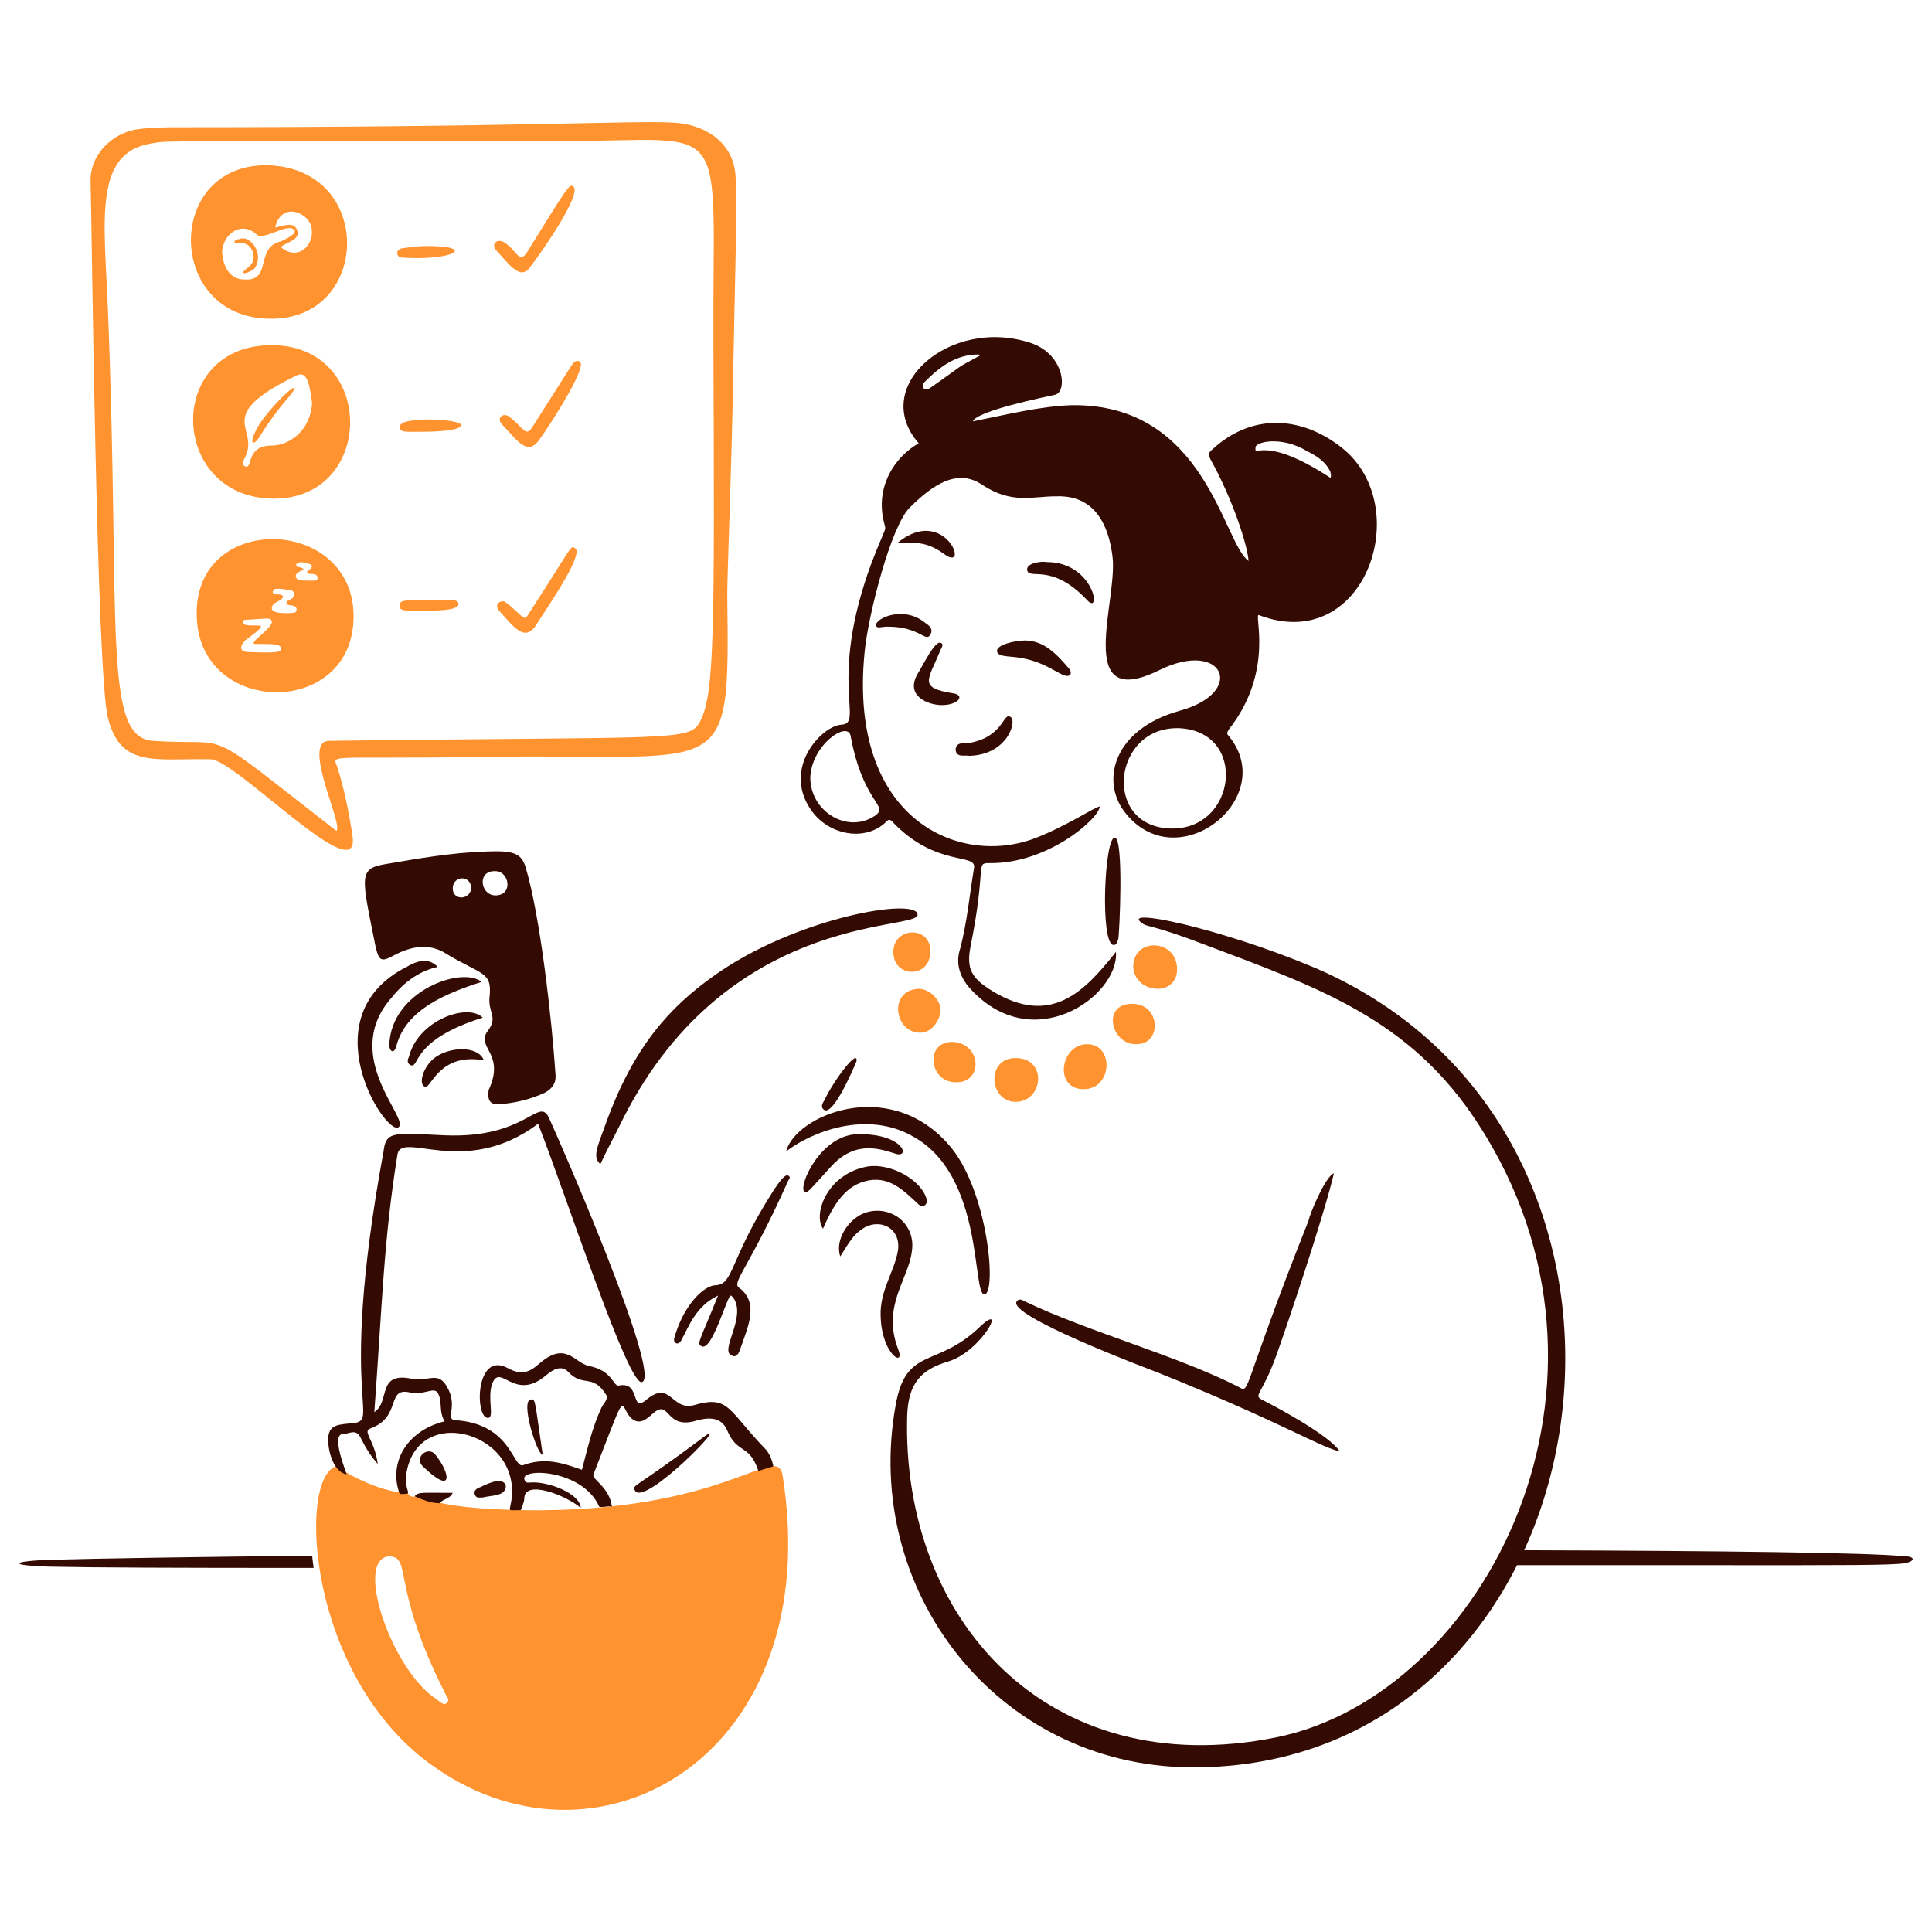 <svg width="400" height="400" viewBox="0 0 400 400" fill="none" xmlns="http://www.w3.org/2000/svg">
<path fill-rule="evenodd" clip-rule="evenodd" d="M64.626 322.083C39.727 322.36 20.527 322.654 10.877 322.928C2.28 323.167 1.324 324.122 10.398 324.361C18.943 324.552 36.402 324.629 64.934 324.621C64.813 323.759 64.71 322.914 64.626 322.083ZM313.849 324.055C314.365 323.031 314.862 321.997 315.339 320.951C356.484 321.078 387.107 321.457 394.383 322.212C396.294 322.212 396.771 323.167 394.383 323.645C391.625 324.079 382.964 324.075 354.956 324.058C344.3 324.051 330.844 324.041 313.849 324.055Z" fill="#340B02"/>
<path d="M99.709 156.726C66.994 157.204 68.904 156.01 69.859 158.875C71.292 163.412 72.248 168.188 72.964 172.964C74.875 184.904 48.845 157.204 43.592 157.204C32.129 156.965 24.966 159.114 22.339 148.607C19.951 139.294 18.996 44.731 18.757 37.806C18.518 32.075 23.055 27.776 28.07 26.821C31.174 26.344 34.518 26.344 37.861 26.344C108.306 26.344 130.514 24.911 139.349 25.389C145.319 25.627 151.527 28.97 152.244 35.895C152.721 41.627 152.245 53.089 151.767 78.879C151.528 95.594 150.573 118.041 150.573 123.295C151.051 162.935 151.05 155.771 99.709 156.726ZM69.62 172.009C71.292 171.054 62.218 153.383 68.188 153.383C141.021 152.428 142.931 153.622 145.08 149.084C147.945 143.353 147.946 130.22 147.707 71.237C147.468 23.239 152.005 29.209 116.424 29.209C31.413 29.448 35.472 28.97 31.413 29.686C19.234 31.597 21.623 45.686 22.339 64.073C24.966 129.503 21.145 152.667 31.652 153.383C49.084 154.577 40.726 149.562 69.62 172.009Z" fill="#FF9330"/>
<path d="M73.203 127.593C73.203 148.846 40.967 148.368 40.728 127.354C40.25 105.862 73.203 106.818 73.203 127.593ZM53.623 129.503C55.294 129.503 51.234 132.13 50.756 132.608C49.563 133.802 49.563 134.996 51.474 134.996C57.682 135.235 58.159 134.996 58.159 134.279C58.159 133.324 56.726 133.324 52.905 133.324C50.995 133.324 56.727 129.981 56.25 128.548C56.011 127.832 55.533 128.071 51.235 128.309C50.757 128.309 50.28 128.309 50.28 128.787C50.518 129.503 50.996 129.503 53.623 129.503ZM60.786 126.877C61.503 126.877 61.742 125.683 60.786 125.444C60.309 125.205 59.592 125.444 59.353 124.966C59.115 124.488 59.831 124.25 60.308 124.011C61.502 123.294 60.787 122.101 59.831 122.101C58.637 122.101 56.487 121.384 56.487 122.578C56.487 123.533 58.16 122.578 58.637 123.534C58.399 124.25 57.443 124.488 56.726 124.966C55.055 126.876 58.16 127.115 60.786 126.877ZM63.89 118.758C62.696 118.28 65.324 117.802 64.368 116.847C63.413 116.608 62.458 116.131 61.502 116.608C61.264 116.847 61.264 117.086 61.502 117.325C64.845 118.041 60.786 118.041 61.263 119.474C61.502 120.19 62.219 120.19 62.935 120.19C64.846 120.19 65.563 120.429 65.801 119.713C65.563 118.519 64.607 118.996 63.89 118.758Z" fill="#FF9330"/>
<path d="M55.77 65.984C34.278 65.745 34.039 33.746 55.531 34.224C77.739 34.94 76.784 66.461 55.77 65.984ZM45.979 52.133C46.218 55.954 48.128 57.865 50.516 57.865C56.486 58.342 52.666 51.178 58.158 49.984C58.636 49.745 61.263 48.552 61.024 47.835C60.069 45.686 54.576 49.984 53.143 48.551C50.039 45.686 46.218 48.312 45.979 52.133ZM56.964 47.119C59.113 46.641 60.784 45.925 61.501 47.596C62.456 49.745 58.874 50.223 58.158 51.178C61.74 54.282 65.561 50.462 64.367 46.641C63.412 43.776 58.158 41.865 56.964 47.119Z" fill="#FF9330"/>
<path d="M56.487 103.236C34.757 102.997 34.041 70.76 56.965 71.476C77.979 72.192 77.501 103.475 56.487 103.236ZM64.607 83.416C64.129 79.834 63.651 76.73 61.502 77.685C43.354 86.52 54.338 88.43 50.517 95.117C50.278 95.594 50.04 96.311 50.756 96.55C52.428 97.266 50.757 92.251 56.249 92.251C60.07 92.251 64.368 88.908 64.607 83.416Z" fill="#FF9330"/>
<path d="M103.29 126.399C102.096 124.966 104.006 124.011 104.723 124.728C108.782 127.832 108.305 129.026 109.738 126.638C118.573 113.026 118.095 112.788 119.051 113.504C121.2 114.698 111.887 127.832 110.932 129.503C108.544 133.085 106.155 129.503 103.29 126.399Z" fill="#FF9330"/>
<path d="M102.576 51.656C101.86 50.701 102.576 49.507 104.009 49.984C106.874 51.417 107.351 54.76 109.023 52.372C117.858 38.044 117.858 38.283 118.575 38.522C120.962 39.716 111.65 52.85 109.979 54.999C107.83 58.343 105.68 54.999 102.576 51.656Z" fill="#FF9330"/>
<path d="M120.245 75.775C119.768 78.879 113.559 88.431 111.648 91.058C109.26 94.401 107.351 91.535 104.007 87.953C102.575 86.52 104.245 85.326 105.439 86.282C108.544 88.669 108.782 90.58 110.215 88.431C118.573 75.297 118.335 75.536 118.812 75.058C119.528 74.342 120.484 74.82 120.245 75.775Z" fill="#FF9330"/>
<path d="M88.007 89.386C84.187 89.386 82.753 89.625 82.753 88.431C82.514 86.043 95.41 86.759 95.41 87.953C95.649 89.386 88.246 89.386 88.007 89.386Z" fill="#FF9330"/>
<path d="M88.485 50.94C98.754 50.94 93.977 54.044 83.231 53.328C82.037 53.328 81.798 51.656 83.231 51.417C84.903 51.178 86.575 50.94 88.485 50.94Z" fill="#FF9330"/>
<path d="M88.008 126.399C83.948 126.399 82.754 126.638 82.754 125.444C82.754 124.011 83.47 124.25 93.5 124.25C93.978 124.25 94.694 124.25 94.933 124.966C95.172 126.638 88.724 126.399 88.008 126.399Z" fill="#FF9330"/>
<path d="M51.233 55.477C52.427 54.522 52.666 53.805 52.427 52.372C51.949 50.94 51.233 50.462 49.8 50.224C49.561 50.224 48.845 50.701 48.606 50.224C48.367 49.746 49.084 49.507 49.561 49.507C51.472 48.552 54.337 51.895 53.143 54.76C52.904 55.477 52.427 55.955 51.71 56.193C50.994 56.671 49.323 56.91 51.233 55.477Z" fill="#FF9330"/>
<path d="M61.026 80.311C60.309 82.222 58.638 82.699 53.623 90.579C52.429 92.49 51.235 92.013 53.623 87.953C55.772 84.61 60.548 79.834 61.026 80.311Z" fill="#FF9330"/>
<path d="M162.033 305.496C171.107 362.807 124.78 389.791 90.393 366.15C63.648 348.002 61.499 305.974 69.618 303.586C69.857 303.825 77.976 309.078 84.424 309.078C84.662 309.795 85.379 310.033 86.096 309.795C93.259 312.183 100.184 312.421 107.825 312.66C150.57 313.376 160.839 298.332 162.033 305.496ZM80.603 322.212C73.2 322.69 81.08 345.853 90.393 351.823C91.11 352.3 91.826 353.255 92.543 352.539C93.259 351.823 92.304 351.106 92.065 350.39C80.842 328.182 85.379 322.451 80.603 322.212Z" fill="#FF9330"/>
<path d="M190.209 91.773C179.941 80.072 196.657 65.505 213.372 70.998C220.536 73.386 221.014 81.266 218.387 81.743C216.238 82.221 202.15 85.087 201.433 87.236C208.597 85.803 215.283 84.132 221.73 83.893C249.67 83.415 253.251 112.548 258.505 116.13C258.266 112.787 255.162 103.235 250.625 95.116C250.147 94.161 250.147 93.683 251.102 92.967C259.46 85.325 269.728 86.281 277.847 92.728C293.13 104.907 282.623 135.711 260.654 127.354C259.46 126.876 263.997 138.816 254.445 150.994C253.968 151.711 253.968 151.95 254.445 152.427C264.952 165.322 243.461 182.277 232.715 167.949C227.939 161.501 230.566 150.995 244.177 147.174C258.266 143.353 253.251 132.13 239.879 138.816C222.208 147.413 231.521 124.249 230.327 115.175C229.133 105.862 224.596 102.519 218.626 102.758C213.611 102.758 209.552 104.429 203.343 100.37C198.09 96.788 192.837 100.609 188.3 105.146C184.479 108.967 179.703 127.354 178.987 135.234C175.644 169.86 198.807 179.65 214.566 173.441C221.253 170.815 226.745 166.994 227.7 166.994C227.461 169.621 216.716 178.934 204.776 178.695C201.911 178.695 204.298 179.173 200.955 195.888C200 200.664 201.195 202.574 205.492 205.202C217.671 212.605 224.596 205.202 231.043 197.082C231.76 206.157 213.611 219.291 200.478 204.247C198.568 201.858 197.851 199.231 198.806 196.366C200.239 190.873 200.717 185.381 201.672 179.65C202.15 176.546 193.792 179.65 184.718 170.098C184.24 169.62 184.001 169.62 183.524 170.098C179.225 174.396 171.345 172.964 167.763 167.472C162.032 158.875 170.151 150.278 174.211 150.039C178.987 149.8 171.346 141.204 180.42 116.608C183.524 108.489 183.523 110.16 183.046 108.25C181.135 100.847 185.195 94.639 190.209 91.773ZM243.938 150.756C230.327 150.517 228.178 171.053 242.267 171.531C256.117 172.008 258.505 151.233 243.938 150.756ZM167.763 161.024C167.763 167.949 175.405 172.725 181.136 168.904C184.24 166.755 178.748 166.516 176.121 152.427C175.643 149.084 168.002 154.099 167.763 161.024ZM275.459 98.937C275.698 98.459 275.459 97.982 275.459 97.743C274.504 95.594 272.594 94.4 270.684 93.445C265.191 90.102 259.699 91.534 259.938 92.728C259.699 94.877 261.609 89.863 275.459 98.937ZM202.866 73.624C202.628 73.386 202.627 73.386 202.627 73.386C197.851 73.386 194.508 76.013 191.403 79.117C190.687 79.833 191.165 81.266 192.597 80.311C200.478 74.819 197.135 76.729 202.866 73.624Z" fill="#340B02"/>
<path d="M196.418 281.855C190.687 283.527 188.06 286.393 187.821 293.079C186.627 335.107 216.715 369.255 264.235 359.703C307.696 350.867 340.65 285.915 306.025 232.663C291.936 210.933 273.071 204.485 248.952 195.41C239.639 191.829 237.49 191.829 236.774 191.351C230.804 187.53 252.537 192.067 272.357 200.425C354.741 236.007 333.247 366.628 246.326 365.912C206.208 365.434 178.508 329.137 185.433 290.93C187.582 278.751 193.792 283.288 202.627 274.93C208.835 268.96 203.343 279.706 196.418 281.855Z" fill="#340B02"/>
<path d="M126.691 311.944C125.736 311.705 125.02 312.183 124.064 311.944C120.721 304.302 108.065 303.825 108.543 306.213C108.781 307.168 109.259 306.929 109.976 306.929C113.319 306.69 120.005 309.078 120.243 312.183C117.139 309.556 108.543 306.213 108.543 310.272C108.543 310.989 108.064 311.944 107.825 312.66C105.199 312.66 105.438 312.899 105.677 311.705C109.02 296.9 86.812 290.213 84.185 304.78C83.469 309.317 86.095 309.317 82.752 309.317C80.364 302.87 84.186 296.183 92.066 294.273C91.111 292.84 91.349 291.169 91.11 289.736C90.394 286.154 88.723 289.02 84.902 288.303C79.887 287.109 83.23 293.318 76.782 295.706C74.872 296.422 77.499 297.855 78.215 303.108C76.543 301.198 75.588 299.527 74.633 297.616C73.678 295.706 72.245 296.9 71.051 296.9C68.663 296.9 71.052 303.108 71.768 305.258C69.141 304.78 67.947 300.721 67.947 298.094C67.947 295.228 69.618 294.989 72.006 294.751C79.886 294.273 69.38 292.84 79.409 238.395C79.887 234.096 81.559 234.574 92.066 235.052C108.782 235.768 111.408 227.171 113.558 231.231C115.468 235.29 137.197 284.96 132.899 286.154C130.034 286.87 117.616 248.663 111.407 232.664C96.124 244.126 82.992 233.858 82.275 239.111C79.409 257.021 79.171 269.677 77.499 292.363C80.842 290.214 77.976 284.005 85.14 285.438C88.722 286.154 90.632 283.766 92.543 287.109C94.931 291.169 92.066 293.795 94.215 294.034C105.916 294.751 106.154 304.064 108.304 303.347C112.841 301.676 116.423 302.87 120.482 304.302C121.676 299.765 122.631 295.467 124.541 291.407C125.019 290.452 125.975 289.736 125.497 288.781C122.632 284.244 120.721 287.348 117.616 284.005C116.184 282.572 114.512 283.527 113.08 284.721C106.393 290.452 103.527 281.856 101.856 286.632C100.9 289.497 102.334 293.318 101.14 293.557C98.274 294.034 98.275 279.468 105.2 283.288C107.826 284.721 109.497 284.244 111.646 282.333C117.139 277.557 118.811 282.094 121.915 282.811C126.93 283.766 126.929 287.109 128.123 286.87C132.66 285.915 130.512 292.363 133.616 289.975C138.87 285.438 138.869 292.124 143.645 290.93C151.048 288.781 150.571 291.885 158.69 300.243C159.406 301.198 159.884 302.392 160.123 303.586L157.018 304.541C155.107 298.81 152.72 301.198 150.571 296.183C149.377 293.318 146.749 293.318 143.645 294.273C137.914 295.706 138.63 289.975 135.526 292.363C134.332 293.318 132.183 295.945 130.034 292.84C128.363 290.214 129.557 288.064 122.87 305.258C122.393 306.213 126.214 307.884 126.691 311.944Z" fill="#340B02"/>
<path d="M100.424 176.307C106.155 176.068 107.827 176.546 108.782 179.412C111.886 189.68 114.273 211.411 114.99 222.157C115.228 224.067 114.512 225.261 112.841 226.216C109.736 227.649 106.632 228.365 103.528 228.604C101.617 228.843 100.901 227.888 101.14 225.977V225.739C104.722 218.097 98.513 216.903 100.901 213.56C103.289 210.456 100.901 209.739 101.379 206.157C101.856 201.142 99.707 201.858 92.543 197.56C88.961 195.172 85.14 195.888 81.558 197.799C78.931 199.231 78.455 198.993 77.738 195.889C74.873 181.561 74.156 179.889 79.648 178.934C86.573 177.74 93.499 176.546 100.424 176.307ZM102.573 185.381C106.394 185.381 105.438 180.128 102.334 180.367C98.752 180.367 99.469 185.381 102.573 185.381ZM97.558 183.71C97.319 181.083 93.737 181.322 93.737 183.949C93.737 186.576 97.558 186.336 97.558 183.71Z" fill="#340B02"/>
<path d="M276.177 242.932C274.028 252.006 266.148 275.408 264.237 280.661C261.133 289.258 259.223 288.781 261.611 289.974C263.999 291.168 275.222 297.138 277.371 300.482C273.551 299.765 265.431 294.512 239.88 284.243C236.776 283.049 208.359 272.304 210.508 269.438C210.986 268.722 211.702 269.199 212.18 269.438C225.075 275.647 243.701 280.661 256.357 287.109C258.984 288.542 256.596 288.781 270.924 252.722C271.163 251.29 274.506 243.409 276.177 242.932Z" fill="#340B02"/>
<path d="M124.303 241.021C122.632 239.589 123.587 237.678 125.497 232.425C131.229 216.664 138.631 208.545 147.705 202.097C164.66 189.918 190.211 185.62 189.972 189.441C189.734 192.784 149.615 188.724 128.123 233.38C126.929 235.768 125.497 238.395 124.303 241.021Z" fill="#340B02"/>
<path d="M162.748 238.395C164.658 230.992 183.762 222.873 196.179 236.723C204.537 245.797 206.449 267.767 203.821 268.005C201.195 268.005 203.821 243.409 189.016 235.29C179.464 229.798 168.002 234.335 162.748 238.395Z" fill="#340B02"/>
<path d="M148.66 268.244C144.123 270.393 142.691 274.453 141.019 277.557C140.541 278.512 139.347 278.273 139.586 277.079C141.496 270.154 145.795 266.095 148.183 266.095C152.004 265.856 150.81 261.08 160.123 246.514C161.078 245.081 162.51 242.932 163.227 243.409C163.704 243.648 163.465 244.126 163.227 244.364C155.108 262.513 151.526 265.378 152.959 266.572C157.257 269.677 154.868 274.692 153.197 279.467C152.958 280.184 152.481 281.139 151.526 280.661C148.899 279.706 154.391 273.02 152.003 268.96C151.764 268.722 151.526 268.244 151.287 268.244C150.57 268.244 147.466 279.706 145.317 278.751C144.123 278.273 144.839 277.796 148.66 268.244Z" fill="#340B02"/>
<path d="M90.632 200.186C86.334 201.142 83.229 203.769 80.602 207.112C70.812 219.052 84.901 231.708 82.513 233.38C79.887 235.29 63.887 210.456 84.184 200.186C87.05 198.515 88.961 198.515 90.632 200.186Z" fill="#340B02"/>
<path d="M173.972 260.125C172.778 256.782 175.644 252.245 179.226 251.051C184.48 249.379 189.733 253.439 188.778 259.17C188.062 264.901 182.569 270.393 185.912 279.229C187.584 283.288 182.569 280.661 182.33 272.542C182.091 267.289 185.196 263.229 185.912 258.931C186.628 253.916 181.613 252.006 178.27 254.633C176.837 255.588 175.883 257.021 173.972 260.125Z" fill="#340B02"/>
<path d="M170.39 254.394C168.241 251.289 171.345 242.931 179.703 241.499C184.479 240.782 190.926 244.364 191.882 248.424C192.12 249.14 191.165 250.334 190.209 249.379C187.105 246.513 184.002 243.17 178.987 244.603C174.45 245.797 172.061 250.573 170.39 254.394Z" fill="#340B02"/>
<path d="M178.032 234.813C187.106 234.813 188.538 239.827 185.434 238.872C182.329 237.917 177.314 236.007 172.3 241.26C167.285 246.753 167.285 246.991 166.569 246.753C165.136 245.797 169.913 234.574 178.032 234.813Z" fill="#340B02"/>
<path d="M210.27 219.052C216.956 219.052 216.001 228.126 210.27 228.126C204.776 228.126 204.06 219.052 210.27 219.052Z" fill="#FF9330"/>
<path d="M224.121 225.5C218.151 225.261 219.584 216.187 225.076 216.187C230.807 216.187 230.33 225.738 224.121 225.5Z" fill="#FF9330"/>
<path d="M243.702 200.664C243.702 206.634 234.625 205.679 234.625 199.947C234.864 193.977 243.702 194.455 243.702 200.664Z" fill="#FF9330"/>
<path d="M99.707 203.291C92.305 205.679 83.947 209.023 82.037 216.664C81.559 218.336 80.603 217.619 80.603 216.425C80.842 205.202 95.648 199.948 99.707 203.291Z" fill="#340B02"/>
<path d="M190.688 213.798C185.196 214.037 183.763 204.963 190.21 204.724C192.359 204.724 194.748 206.873 194.748 209.261C194.51 211.649 192.599 213.798 190.688 213.798Z" fill="#FF9330"/>
<path d="M231.523 194.456C231.284 194.933 231.284 195.65 230.568 195.65C227.702 195.65 228.655 173.203 230.804 173.441C232.714 173.441 231.762 193.5 231.523 194.456Z" fill="#340B02"/>
<path d="M197.852 224.067C192.359 224.067 191.405 215.709 197.136 215.709C203.344 215.948 203.583 224.306 197.852 224.067Z" fill="#FF9330"/>
<path d="M234.387 207.829C240.357 207.829 240.598 216.186 235.345 216.186C230.091 216.425 227.94 207.829 234.387 207.829Z" fill="#FF9330"/>
<path d="M212.182 132.607C216.003 132.607 218.627 135.234 221.254 138.338C221.493 138.577 221.973 139.293 221.495 139.771C220.301 140.726 217.674 137.622 212.421 136.428C209.555 135.711 206.928 136.189 206.451 134.995C205.973 133.562 210.033 132.607 212.182 132.607Z" fill="#340B02"/>
<path d="M184.957 197.082C184.957 191.828 192.837 191.59 192.598 197.082C192.598 202.574 184.957 202.574 184.957 197.082Z" fill="#FF9330"/>
<path d="M99.945 210.694C84.662 215.47 87.051 221.44 84.901 220.485C84.185 220.007 84.424 219.291 84.662 218.813C86.573 211.172 96.841 207.59 99.945 210.694Z" fill="#340B02"/>
<path d="M194.985 145.98C192.12 145.98 187.345 144.07 189.972 139.533C191.166 137.622 193.553 132.608 194.747 133.085C195.464 133.324 194.986 134.04 194.747 134.518C192.121 140.965 189.971 142.398 197.612 143.592C199.761 144.07 198.328 145.98 194.985 145.98Z" fill="#340B02"/>
<path d="M216.717 116.369C226.508 116.369 228.179 127.593 225.075 124.249C217.672 116.369 213.135 120.19 212.658 118.041C212.419 116.608 215.523 116.13 216.717 116.369Z" fill="#340B02"/>
<path d="M200.718 156.487C199.762 156.248 198.09 156.964 197.852 155.293C197.852 153.621 199.523 153.86 200.479 153.86C207.643 152.666 207.643 147.651 209.076 148.368C210.748 148.845 208.837 156.248 200.718 156.487Z" fill="#340B02"/>
<path d="M100.184 219.529C90.871 217.858 89.199 225.499 88.005 225.022C86.573 224.544 87.527 220.962 89.915 219.052C93.019 216.664 98.99 216.425 100.184 219.529Z" fill="#340B02"/>
<path d="M183.764 129.741C182.331 129.741 181.615 130.219 181.376 129.502C181.137 128.07 187.107 125.204 191.644 129.025C192.36 129.502 193.315 130.219 192.599 131.413C191.644 133.084 190.45 129.741 183.764 129.741Z" fill="#340B02"/>
<path d="M185.912 112.309C195.703 104.429 200.956 118.757 195.464 114.697C190.927 111.354 188.061 112.787 185.912 112.309Z" fill="#340B02"/>
<path d="M177.316 219.768C176.599 221.44 172.54 230.992 170.63 229.798C169.913 229.32 170.152 228.604 170.63 227.887C172.779 223.35 177.793 216.903 177.316 219.768Z" fill="#340B02"/>
<path d="M109.975 289.736C110.93 289.736 110.692 289.975 112.363 301.198C111.169 301.198 107.587 289.736 109.975 289.736Z" fill="#340B02"/>
<path d="M85.857 309.795C86.574 308.839 87.29 309.078 93.737 309.078C93.021 310.511 91.588 310.272 91.11 311.227C89.2 311.227 87.529 310.511 85.857 309.795Z" fill="#340B02"/>
<path d="M131.466 308.601C130.75 307.407 131.227 308.362 145.555 297.616C152.241 292.601 133.376 312.183 131.466 308.601Z" fill="#340B02"/>
<path d="M87.528 303.586C85.618 301.676 88.722 299.288 90.155 301.198C93.259 305.019 93.975 309.795 87.528 303.586Z" fill="#340B02"/>
<path d="M99.946 310.033C99.229 310.033 98.512 310.272 98.273 309.317C98.035 308.601 98.751 308.123 99.467 307.884C101.378 306.929 104.244 305.735 104.721 307.645C104.721 309.795 101.856 309.556 99.946 310.033Z" fill="#340B02"/>
</svg>
